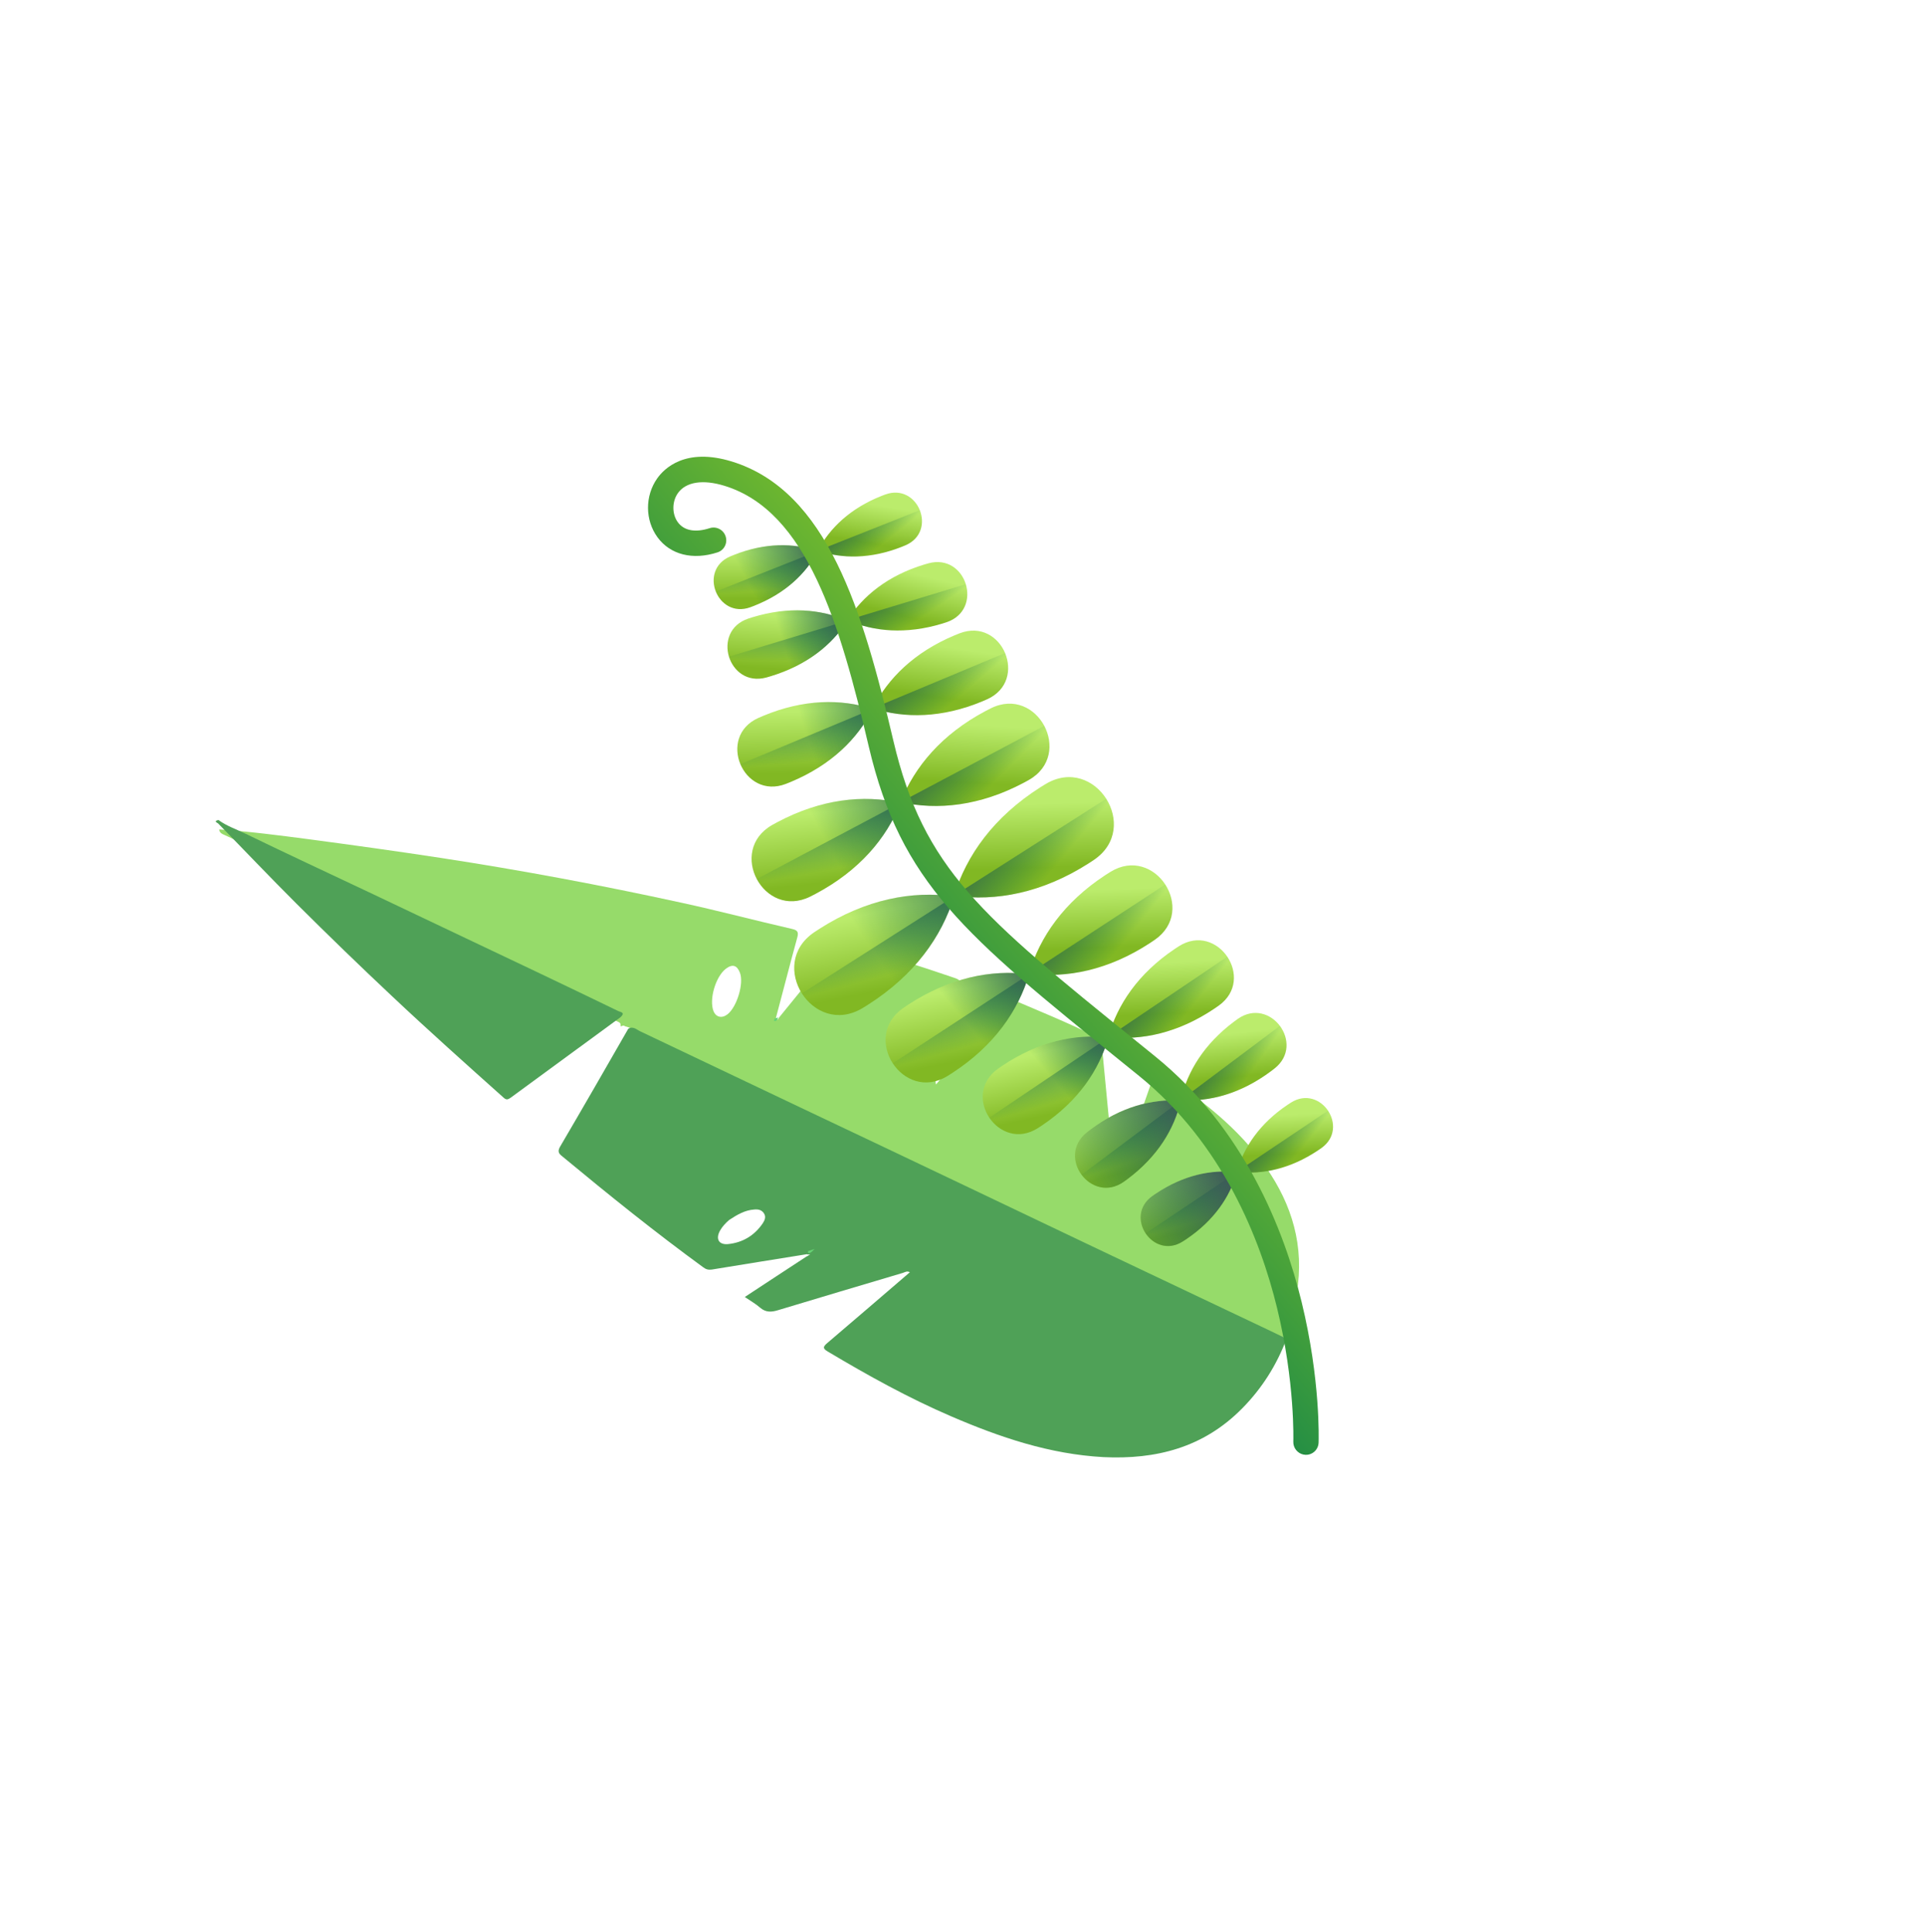 <?xml version="1.0" encoding="UTF-8"?> <svg xmlns="http://www.w3.org/2000/svg" width="267" height="268" viewBox="0 0 267 268" fill="none"> <g clip-path="url(#clip0_1387_7965)"> <path d="M179.853 179.388C180.959 172.847 179.202 167.088 175.604 161.92C171.814 156.505 166.678 152.514 161.215 148.927C160.426 148.396 160.227 148.625 159.944 149.426C158.428 153.837 156.831 158.239 155.275 162.646C155.163 162.987 155.195 163.466 154.636 163.62C154.614 163.348 154.568 163.096 154.54 162.865C153.978 156.993 153.415 151.121 152.853 145.249C152.787 144.435 152.497 144.014 151.765 143.654C148.03 141.805 144.171 140.235 140.341 138.606C139.719 138.339 139.438 138.561 139.105 139.005C137.384 141.16 135.668 143.273 133.93 145.405C132.566 147.097 131.208 148.748 129.827 150.417C129.706 149.97 129.754 149.644 129.849 149.28C130.926 145.18 131.987 141.057 133.146 136.965C133.365 136.178 133.197 135.914 132.47 135.658C127.476 133.938 122.418 132.377 117.353 130.857C116.679 130.668 116.357 130.886 115.977 131.367C113.348 134.636 110.703 137.882 108.057 141.128C107.928 141.302 107.857 141.647 107.608 141.23C108.608 137.516 109.55 133.776 110.568 130.084C110.816 129.238 110.602 129.01 109.822 128.832C104.686 127.657 99.598 126.301 94.432 125.185C83.445 122.788 72.409 120.718 61.278 119.011C55.116 118.069 48.943 117.21 42.763 116.39C38.649 115.852 34.535 115.313 30.402 115.042C30.447 115.585 30.906 115.691 31.272 115.871C32.574 116.43 33.811 117.149 35.13 117.731C39.099 119.539 42.991 121.444 46.913 123.289C55.152 127.246 63.443 131.124 71.7 135.103C76.388 137.353 81.1 139.584 85.801 141.753C86.109 141.906 86.085 142.07 86.067 142.337C86.27 142.357 86.469 142.127 86.666 142.332C87.899 142.657 88.932 143.357 90.077 143.86C94.087 145.672 98.055 147.625 102.052 149.519C110.855 153.716 119.657 157.913 128.466 162.068C131.94 163.726 135.421 165.343 138.872 167.019C147.186 171.024 155.518 174.906 163.832 178.911C168.097 180.955 172.391 182.939 176.65 185.024C177.132 185.257 177.555 185.608 178.162 185.417C178.985 183.467 179.53 181.448 179.853 179.388ZM102.628 134.915C103.198 136.377 102.223 139.638 100.915 140.673C100.144 141.282 99.323 141.1 98.972 140.259C98.321 138.644 99.243 135.46 100.686 134.356C101.592 133.677 102.225 133.862 102.628 134.915Z" fill="#96DB6A"></path> <path d="M172.309 195.321C175.047 192.544 177.089 189.308 178.447 185.676C177.676 185.313 176.928 184.931 176.157 184.568C168.177 180.786 160.18 176.982 152.2 173.2C146.302 170.403 140.41 167.565 134.512 164.768C126.73 161.047 118.941 157.366 111.135 153.663C103.695 150.139 96.26 146.575 88.82 143.051C88.298 142.815 87.841 142.276 87.142 142.684C84.009 148.152 80.853 153.637 77.662 159.079C77.217 159.863 77.692 160.136 78.115 160.486C84.455 165.744 90.872 170.906 97.557 175.784C97.927 176.067 98.287 176.143 98.729 176.082C103.143 175.367 107.516 174.649 111.907 173.953C112.081 174.032 112.232 173.984 112.401 173.959C112.226 174.025 112.098 174.199 111.882 174.261C109.056 176.099 106.223 177.978 103.304 179.889C104.109 180.442 104.834 180.842 105.436 181.375C106.206 182.027 106.95 182.016 107.921 181.716C113.682 179.973 119.437 178.271 125.215 176.55C125.518 176.455 125.798 176.234 126.198 176.458C122.377 179.73 118.62 182.988 114.829 186.202C114.193 186.74 114.012 186.992 114.829 187.463C120.365 190.762 125.988 193.884 131.922 196.437C138.65 199.334 145.561 201.691 153.068 202.099C160.295 202.439 166.904 200.819 172.309 195.321ZM100.959 172.554C99.686 172.659 99.23 171.83 99.874 170.672C100.208 170.084 100.669 169.611 101.142 169.202C102.238 168.48 103.321 167.839 104.612 167.756C105.135 167.703 105.617 167.79 105.94 168.256C106.281 168.743 106.087 169.22 105.795 169.668C104.637 171.376 102.988 172.355 100.959 172.554Z" fill="#4FA157"></path> <path d="M30.303 113.735C31.443 114.57 32.823 115.034 34.098 115.654C39.739 118.392 45.415 121.029 51.086 123.708C58.863 127.397 66.641 131.085 74.436 134.797C78.209 136.589 81.958 138.399 85.707 140.209C86.032 140.386 86.797 140.396 86.076 141.074C80.996 144.799 75.916 148.523 70.859 152.229C70.467 152.503 70.245 152.606 69.844 152.236C64.649 147.591 59.472 142.968 54.4 138.19C49.926 133.988 45.506 129.707 41.155 125.371C37.473 121.701 33.907 117.938 30.254 114.208C30.103 114.11 29.579 113.873 30.303 113.735Z" fill="#4FA157"></path> <path d="M112.076 173.522C112.311 173.443 112.523 173.382 112.992 173.225C112.613 173.594 112.435 173.841 112.075 173.806C112.087 173.726 112.081 173.624 112.076 173.522Z" fill="#67D374"></path> <path d="M107.922 141.098C107.881 141.379 107.719 141.648 107.438 141.621C107.278 141.606 107.4 141.333 107.52 141.202C107.652 141.275 107.773 141.145 107.922 141.098Z" fill="#67D374"></path> <path d="M113.69 128.802C120.119 124.706 126.511 123.521 132.328 124.337C130.604 129.958 126.826 135.253 120.398 139.348C120.13 139.519 119.87 139.68 119.619 139.83C112.763 143.928 106.313 133.787 112.924 129.305C113.167 129.14 113.422 128.972 113.69 128.802Z" fill="url(#paint0_linear_1387_7965)"></path> <path d="M132.328 124.333C130.604 129.955 126.825 135.251 120.395 139.348C120.127 139.519 119.868 139.679 119.616 139.83C116.187 141.879 112.86 140.368 111.216 137.784L132.328 124.333Z" fill="url(#paint1_linear_1387_7965)"></path> <path d="M144.259 109.219C137.83 113.315 134.053 118.61 132.328 124.231C138.146 125.046 144.538 123.862 150.967 119.766C151.235 119.595 151.489 119.428 151.732 119.263C158.343 114.781 151.894 104.64 145.038 108.738C144.786 108.889 144.527 109.049 144.259 109.219Z" fill="url(#paint2_linear_1387_7965)"></path> <path d="M132.328 124.232C138.145 125.048 144.536 123.863 150.963 119.768C151.231 119.598 151.486 119.43 151.728 119.266C155.033 117.025 155.073 113.37 153.431 110.787L132.328 124.232Z" fill="url(#paint3_linear_1387_7965)"></path> <path d="M107.823 114.027C113.896 110.806 119.73 110.199 124.906 111.347C122.956 116.275 119.182 120.763 113.108 123.983C112.855 124.118 112.611 124.243 112.373 124.361C105.916 127.552 100.834 117.979 107.099 114.424C107.329 114.293 107.57 114.161 107.823 114.027Z" fill="url(#paint4_linear_1387_7965)"></path> <path d="M124.906 111.345C122.955 116.273 119.181 120.762 113.106 123.984C112.853 124.118 112.608 124.243 112.371 124.361C109.142 125.957 106.256 124.361 104.962 121.922L124.906 111.345Z" fill="url(#paint5_linear_1387_7965)"></path> <path d="M136.702 98.613C130.629 101.834 126.855 106.322 124.905 111.249C130.081 112.398 135.915 111.791 141.988 108.57C142.241 108.435 142.482 108.303 142.712 108.173C148.977 104.617 143.895 95.044 137.437 98.236C137.2 98.353 136.955 98.479 136.702 98.613V98.613Z" fill="url(#paint6_linear_1387_7965)"></path> <path d="M124.905 111.25C130.079 112.399 135.911 111.792 141.983 108.572C142.236 108.437 142.477 108.305 142.707 108.175C145.839 106.398 146.135 103.116 144.84 100.679L124.905 111.25Z" fill="url(#paint7_linear_1387_7965)"></path> <path d="M105.837 99.294C111.428 96.96 116.599 96.9 121.05 98.326C118.943 102.489 115.269 106.12 109.678 108.453C109.445 108.55 109.22 108.641 109.002 108.724C103.076 111.001 99.382 102.195 105.169 99.583C105.381 99.488 105.604 99.391 105.837 99.294V99.294Z" fill="url(#paint8_linear_1387_7965)"></path> <path d="M121.05 98.324C118.942 102.488 115.268 106.119 109.676 108.452C109.443 108.55 109.218 108.64 109 108.724C106.037 109.862 103.631 108.23 102.691 105.986L121.05 98.324Z" fill="url(#paint9_linear_1387_7965)"></path> <path d="M132.422 88.11C126.831 90.444 123.157 94.074 121.05 98.238C125.501 99.664 130.672 99.603 136.263 97.27C136.496 97.172 136.719 97.076 136.931 96.98C142.717 94.369 139.024 85.562 133.098 87.839C132.88 87.923 132.655 88.013 132.422 88.11V88.11Z" fill="url(#paint10_linear_1387_7965)"></path> <path d="M121.05 98.24C125.501 99.665 130.67 99.604 136.259 97.272C136.492 97.175 136.714 97.078 136.927 96.982C139.819 95.677 140.342 92.824 139.402 90.582L121.05 98.24Z" fill="url(#paint11_linear_1387_7965)"></path> <path d="M104.382 85.605C109.385 84.086 113.832 84.48 117.533 86.087C115.366 89.477 111.899 92.274 106.897 93.793C106.689 93.857 106.487 93.915 106.293 93.968C101.008 95.409 98.59 87.536 103.784 85.796C103.975 85.732 104.174 85.668 104.382 85.605V85.605Z" fill="url(#paint12_linear_1387_7965)"></path> <path d="M117.532 86.087C115.365 89.477 111.898 92.274 106.896 93.793C106.687 93.856 106.486 93.915 106.292 93.967C103.649 94.688 101.723 93.08 101.107 91.075L117.532 86.087Z" fill="url(#paint13_linear_1387_7965)"></path> <path d="M128.168 78.306C123.166 79.825 119.699 82.622 117.532 86.012C121.233 87.62 125.68 88.014 130.683 86.495C130.891 86.431 131.09 86.368 131.281 86.304C136.475 84.563 134.057 76.69 128.772 78.132C128.578 78.185 128.376 78.243 128.168 78.306V78.306Z" fill="url(#paint14_linear_1387_7965)"></path> <path d="M117.531 86.015C121.232 87.622 125.677 88.016 130.678 86.497C130.886 86.434 131.085 86.371 131.276 86.307C133.872 85.437 134.566 83.035 133.95 81.031L117.531 86.015Z" fill="url(#paint15_linear_1387_7965)"></path> <path d="M101.781 76.968C106.09 75.26 110.047 75.285 113.433 76.437C111.764 79.592 108.904 82.318 104.595 84.026C104.415 84.097 104.242 84.163 104.074 84.224C99.509 85.884 96.804 79.098 101.266 77.18C101.43 77.11 101.602 77.039 101.781 76.968V76.968Z" fill="url(#paint16_linear_1387_7965)"></path> <path d="M113.433 76.435C111.764 79.591 108.903 82.317 104.594 84.025C104.415 84.096 104.241 84.162 104.074 84.223C101.791 85.053 99.973 83.771 99.284 82.043L113.433 76.435Z" fill="url(#paint17_linear_1387_7965)"></path> <path d="M122.271 68.781C117.962 70.488 115.102 73.215 113.432 76.37C116.819 77.522 120.775 77.546 125.084 75.839C125.264 75.768 125.435 75.697 125.599 75.626C130.061 73.709 127.356 66.923 122.791 68.583C122.623 68.643 122.45 68.709 122.271 68.781V68.781Z" fill="url(#paint18_linear_1387_7965)"></path> <path d="M113.433 76.371C116.818 77.522 120.773 77.547 125.081 75.84C125.261 75.769 125.432 75.698 125.596 75.628C127.826 74.669 128.265 72.495 127.576 70.767L113.433 76.371Z" fill="url(#paint19_linear_1387_7965)"></path> <path d="M160.28 165.568C164.132 162.985 168.002 162.175 171.552 162.588C170.582 166.032 168.359 169.306 164.507 171.888C164.347 171.996 164.191 172.097 164.04 172.192C159.928 174.782 155.864 168.705 159.822 165.884C159.967 165.781 160.12 165.676 160.28 165.568V165.568Z" fill="url(#paint20_linear_1387_7965)"></path> <path d="M171.552 162.586C170.581 166.03 168.358 169.305 164.505 171.888C164.345 171.996 164.189 172.097 164.038 172.192C161.981 173.487 159.937 172.615 158.901 171.067L171.552 162.586Z" fill="url(#paint21_linear_1387_7965)"></path> <path d="M178.596 153.225C174.744 155.807 172.521 159.081 171.552 162.525C175.101 162.939 178.972 162.128 182.823 159.546C182.984 159.438 183.137 159.332 183.282 159.229C187.24 156.409 183.175 150.332 179.063 152.921C178.913 153.016 178.757 153.117 178.596 153.225V153.225Z" fill="url(#paint22_linear_1387_7965)"></path> <path d="M171.552 162.526C175.101 162.94 178.97 162.129 182.821 159.547C182.982 159.439 183.135 159.334 183.28 159.231C185.258 157.821 185.231 155.597 184.197 154.049L171.552 162.526Z" fill="url(#paint23_linear_1387_7965)"></path> <path d="M151.25 156.662C155.44 153.528 159.752 152.389 163.773 152.649C162.879 156.586 160.564 160.405 156.375 163.539C156.201 163.67 156.031 163.793 155.867 163.909C151.385 167.066 146.458 160.453 150.752 157.045C150.91 156.92 151.076 156.792 151.25 156.662Z" fill="url(#paint24_linear_1387_7965)"></path> <path d="M163.773 152.646C162.879 156.584 160.563 160.403 156.373 163.538C156.198 163.669 156.029 163.792 155.864 163.908C153.623 165.487 151.27 164.623 150.014 162.938L163.773 152.646Z" fill="url(#paint25_linear_1387_7965)"></path> <path d="M171.171 141.69C166.982 144.824 164.667 148.643 163.773 152.58C167.794 152.84 172.106 151.701 176.296 148.568C176.47 148.437 176.636 148.309 176.794 148.184C181.088 144.776 176.161 138.164 171.679 141.32C171.515 141.436 171.345 141.559 171.171 141.69Z" fill="url(#paint26_linear_1387_7965)"></path> <path d="M163.773 152.58C167.793 152.84 172.105 151.702 176.293 148.568C176.468 148.438 176.634 148.31 176.791 148.185C178.938 146.481 178.78 143.977 177.525 142.292L163.773 152.58Z" fill="url(#paint27_linear_1387_7965)"></path> <path d="M139.002 147.83C144.029 144.443 149.085 143.37 153.725 143.9C152.469 148.404 149.573 152.691 144.547 156.078C144.337 156.219 144.134 156.352 143.937 156.477C138.571 159.874 133.24 151.944 138.404 148.245C138.593 148.109 138.793 147.971 139.002 147.83Z" fill="url(#paint28_linear_1387_7965)"></path> <path d="M153.725 143.896C152.468 148.401 149.572 152.689 144.544 156.077C144.335 156.218 144.132 156.351 143.935 156.476C141.251 158.175 138.576 157.042 137.217 155.021L153.725 143.896Z" fill="url(#paint29_linear_1387_7965)"></path> <path d="M162.904 131.638C157.878 135.025 154.982 139.312 153.726 143.816C158.366 144.346 163.422 143.274 168.449 139.886C168.658 139.745 168.858 139.607 169.047 139.471C174.211 135.772 168.88 127.842 163.513 131.239C163.316 131.364 163.113 131.497 162.904 131.638Z" fill="url(#paint30_linear_1387_7965)"></path> <path d="M153.726 143.817C158.365 144.347 163.42 143.275 168.446 139.888C168.655 139.747 168.855 139.609 169.044 139.473C171.625 137.624 171.584 134.717 170.226 132.697L153.726 143.817Z" fill="url(#paint31_linear_1387_7965)"></path> <path d="M125.961 139.35C131.717 135.587 137.47 134.451 142.727 135.125C141.23 140.214 137.878 145.03 132.122 148.793C131.883 148.95 131.65 149.097 131.425 149.236C125.283 153.005 119.36 143.925 125.276 139.811C125.493 139.66 125.722 139.507 125.961 139.35V139.35Z" fill="url(#paint32_linear_1387_7965)"></path> <path d="M142.726 135.121C141.229 140.211 137.877 145.029 132.12 148.793C131.88 148.949 131.647 149.097 131.422 149.235C128.35 151.12 125.333 149.792 123.824 147.478L142.726 135.121Z" fill="url(#paint33_linear_1387_7965)"></path> <path d="M153.33 121.362C147.575 125.125 144.223 129.941 142.726 135.03C147.982 135.704 153.735 134.568 159.491 130.805C159.731 130.649 159.959 130.495 160.177 130.344C166.093 126.23 160.169 117.15 154.028 120.919C153.802 121.058 153.57 121.205 153.33 121.362V121.362Z" fill="url(#paint34_linear_1387_7965)"></path> <path d="M142.726 135.031C147.981 135.705 153.733 134.569 159.488 130.807C159.727 130.651 159.956 130.497 160.173 130.346C163.13 128.289 163.128 124.992 161.62 122.679L142.726 135.031Z" fill="url(#paint35_linear_1387_7965)"></path> <path d="M113.692 128.804C120.12 124.705 126.512 123.519 132.328 124.333C130.603 129.955 126.824 135.252 120.395 139.35C120.128 139.521 119.868 139.682 119.616 139.832C112.76 143.933 106.315 133.792 112.926 129.307C113.169 129.142 113.424 128.974 113.692 128.804Z" fill="url(#paint36_linear_1387_7965)"></path> <path d="M107.101 114.426C107.331 114.295 107.572 114.163 107.825 114.029C113.898 110.805 119.731 110.196 124.905 111.343C122.954 116.272 119.18 120.763 113.107 123.986C112.854 124.12 112.609 124.246 112.372 124.363C105.914 127.557 100.836 117.984 107.101 114.426Z" fill="url(#paint37_linear_1387_7965)"></path> <path d="M105.17 99.584C105.383 99.489 105.605 99.392 105.838 99.295C111.429 96.959 116.599 96.897 121.05 98.322C118.942 102.487 115.268 106.12 109.677 108.455C109.444 108.552 109.219 108.643 109.001 108.726C103.075 111.005 99.384 102.198 105.17 99.584V99.584Z" fill="url(#paint38_linear_1387_7965)"></path> <path d="M103.785 85.796C103.976 85.732 104.175 85.668 104.383 85.605C109.386 84.084 113.832 84.477 117.533 86.084C115.365 89.475 111.898 92.274 106.896 93.795C106.687 93.858 106.486 93.916 106.292 93.969C101.007 95.412 98.591 87.538 103.785 85.796V85.796Z" fill="url(#paint39_linear_1387_7965)"></path> <path d="M101.268 77.181C101.431 77.111 101.603 77.04 101.782 76.969C106.091 75.26 110.047 75.283 113.433 76.434C111.763 79.591 108.903 82.319 104.594 84.028C104.414 84.099 104.241 84.165 104.073 84.226C99.508 85.887 96.805 79.1 101.268 77.181V77.181Z" fill="url(#paint40_linear_1387_7965)"></path> <path d="M160.282 165.57C164.134 162.986 168.003 162.174 171.552 162.586C170.581 166.031 168.358 169.306 164.506 171.89C164.346 171.998 164.19 172.099 164.039 172.194C159.927 174.785 155.866 168.709 159.823 165.886C159.969 165.783 160.121 165.677 160.282 165.57V165.57Z" fill="url(#paint41_linear_1387_7965)"></path> <path d="M151.252 156.663C155.441 153.528 159.753 152.388 163.773 152.647C162.878 156.585 160.563 160.405 156.374 163.541C156.199 163.671 156.03 163.794 155.865 163.911C151.384 167.069 146.459 160.457 150.754 157.047C150.911 156.922 151.077 156.794 151.252 156.663Z" fill="url(#paint42_linear_1387_7965)"></path> <path d="M139.003 147.831C144.03 144.442 149.085 143.368 153.725 143.896C152.467 148.401 149.571 152.69 144.544 156.079C144.335 156.22 144.132 156.353 143.935 156.478C138.569 159.878 133.241 151.947 138.405 148.246C138.594 148.111 138.794 147.972 139.003 147.831Z" fill="url(#paint43_linear_1387_7965)"></path> <path d="M125.963 139.351C131.719 135.586 137.471 134.448 142.726 135.121C141.228 140.211 137.876 145.029 132.12 148.795C131.88 148.951 131.648 149.099 131.422 149.237C125.281 153.009 119.361 143.929 125.278 139.813C125.495 139.662 125.723 139.508 125.963 139.351V139.351Z" fill="url(#paint44_linear_1387_7965)"></path> <path d="M180.759 201.736C180.861 201.759 180.966 201.773 181.074 201.778C182.042 201.818 182.856 201.061 182.891 200.088C182.904 199.738 183.171 191.385 180.537 180.583C178.095 170.567 172.58 156.52 160.18 146.481L157.669 144.449C136.148 127.047 128.096 120.536 123.919 102.765C119.666 84.668 114.751 68.087 101.506 64.01C95.048 62.023 92.114 64.991 91.151 66.359C89.44 68.792 89.459 72.147 91.197 74.519C92.971 76.941 96.084 77.724 99.523 76.612C100.445 76.314 100.947 75.321 100.647 74.394C100.346 73.466 99.355 72.956 98.434 73.254C96.445 73.897 94.877 73.607 94.019 72.436C93.194 71.311 93.195 69.577 94.02 68.404C95.128 66.829 97.488 66.457 100.492 67.381C111.949 70.908 116.496 86.507 120.504 103.56C124.959 122.515 133.893 129.739 155.476 147.192L157.986 149.223C169.617 158.639 174.816 171.922 177.129 181.408C179.648 191.736 179.387 199.863 179.384 199.943C179.353 200.808 179.947 201.553 180.759 201.736V201.736Z" fill="url(#paint45_linear_1387_7965)"></path> </g> <defs> <linearGradient id="paint0_linear_1387_7965" x1="120.676" y1="126.737" x2="122.752" y2="137.289" gradientUnits="userSpaceOnUse"> <stop stop-color="#BBEC6C"></stop> <stop offset="1" stop-color="#81B823"></stop> </linearGradient> <linearGradient id="paint1_linear_1387_7965" x1="122.933" y1="135.337" x2="119.936" y2="124.035" gradientUnits="userSpaceOnUse"> <stop stop-color="#026841" stop-opacity="0"></stop> <stop offset="0.239" stop-color="#0A6644" stop-opacity="0.239"></stop> <stop offset="0.611" stop-color="#20604D" stop-opacity="0.611"></stop> <stop offset="1" stop-color="#3E5959"></stop> </linearGradient> <linearGradient id="paint2_linear_1387_7965" x1="143.141" y1="111.49" x2="143.402" y2="120.354" gradientUnits="userSpaceOnUse"> <stop stop-color="#BBEC6C"></stop> <stop offset="1" stop-color="#81B823"></stop> </linearGradient> <linearGradient id="paint3_linear_1387_7965" x1="146.264" y1="120.369" x2="137.296" y2="112.883" gradientUnits="userSpaceOnUse"> <stop stop-color="#026841" stop-opacity="0"></stop> <stop offset="0.239" stop-color="#0A6644" stop-opacity="0.239"></stop> <stop offset="0.611" stop-color="#20604D" stop-opacity="0.611"></stop> <stop offset="1" stop-color="#3E5959"></stop> </linearGradient> <linearGradient id="paint4_linear_1387_7965" x1="114.225" y1="112.683" x2="115.334" y2="122.317" gradientUnits="userSpaceOnUse"> <stop stop-color="#BBEC6C"></stop> <stop offset="1" stop-color="#81B823"></stop> </linearGradient> <linearGradient id="paint5_linear_1387_7965" x1="115.643" y1="120.576" x2="113.762" y2="110.2" gradientUnits="userSpaceOnUse"> <stop stop-color="#026841" stop-opacity="0"></stop> <stop offset="0.239" stop-color="#0A6644" stop-opacity="0.239"></stop> <stop offset="0.611" stop-color="#20604D" stop-opacity="0.611"></stop> <stop offset="1" stop-color="#3E5959"></stop> </linearGradient> <linearGradient id="paint6_linear_1387_7965" x1="135.516" y1="100.586" x2="135.115" y2="108.572" gradientUnits="userSpaceOnUse"> <stop stop-color="#BBEC6C"></stop> <stop offset="1" stop-color="#81B823"></stop> </linearGradient> <linearGradient id="paint7_linear_1387_7965" x1="137.732" y1="108.797" x2="130.203" y2="101.418" gradientUnits="userSpaceOnUse"> <stop stop-color="#026841" stop-opacity="0"></stop> <stop offset="0.239" stop-color="#0A6644" stop-opacity="0.239"></stop> <stop offset="0.611" stop-color="#20604D" stop-opacity="0.611"></stop> <stop offset="1" stop-color="#3E5959"></stop> </linearGradient> <linearGradient id="paint8_linear_1387_7965" x1="111.581" y1="98.654" x2="111.777" y2="107.192" gradientUnits="userSpaceOnUse"> <stop stop-color="#BBEC6C"></stop> <stop offset="1" stop-color="#81B823"></stop> </linearGradient> <linearGradient id="paint9_linear_1387_7965" x1="112.195" y1="105.69" x2="111.382" y2="96.438" gradientUnits="userSpaceOnUse"> <stop stop-color="#026841" stop-opacity="0"></stop> <stop offset="0.239" stop-color="#0A6644" stop-opacity="0.239"></stop> <stop offset="0.611" stop-color="#20604D" stop-opacity="0.611"></stop> <stop offset="1" stop-color="#3E5959"></stop> </linearGradient> <linearGradient id="paint10_linear_1387_7965" x1="131.236" y1="89.758" x2="130.242" y2="96.729" gradientUnits="userSpaceOnUse"> <stop stop-color="#BBEC6C"></stop> <stop offset="1" stop-color="#81B823"></stop> </linearGradient> <linearGradient id="paint11_linear_1387_7965" x1="132.518" y1="97.102" x2="126.507" y2="90.017" gradientUnits="userSpaceOnUse"> <stop stop-color="#026841" stop-opacity="0"></stop> <stop offset="0.239" stop-color="#0A6644" stop-opacity="0.239"></stop> <stop offset="0.611" stop-color="#20604D" stop-opacity="0.611"></stop> <stop offset="1" stop-color="#3E5959"></stop> </linearGradient> <linearGradient id="paint12_linear_1387_7965" x1="109.4" y1="85.575" x2="108.835" y2="92.915" gradientUnits="userSpaceOnUse"> <stop stop-color="#BBEC6C"></stop> <stop offset="1" stop-color="#81B823"></stop> </linearGradient> <linearGradient id="paint13_linear_1387_7965" x1="109.327" y1="91.663" x2="109.424" y2="83.659" gradientUnits="userSpaceOnUse"> <stop stop-color="#026841" stop-opacity="0"></stop> <stop offset="0.239" stop-color="#0A6644" stop-opacity="0.239"></stop> <stop offset="0.611" stop-color="#20604D" stop-opacity="0.611"></stop> <stop offset="1" stop-color="#3E5959"></stop> </linearGradient> <linearGradient id="paint14_linear_1387_7965" x1="127.029" y1="79.633" x2="125.58" y2="85.526" gradientUnits="userSpaceOnUse"> <stop stop-color="#BBEC6C"></stop> <stop offset="1" stop-color="#81B823"></stop> </linearGradient> <linearGradient id="paint15_linear_1387_7965" x1="127.465" y1="85.997" x2="122.918" y2="79.398" gradientUnits="userSpaceOnUse"> <stop stop-color="#026841" stop-opacity="0"></stop> <stop offset="0.239" stop-color="#0A6644" stop-opacity="0.239"></stop> <stop offset="0.611" stop-color="#20604D" stop-opacity="0.611"></stop> <stop offset="1" stop-color="#3E5959"></stop> </linearGradient> <linearGradient id="paint16_linear_1387_7965" x1="106.196" y1="76.541" x2="106.227" y2="83.072" gradientUnits="userSpaceOnUse"> <stop stop-color="#BBEC6C"></stop> <stop offset="1" stop-color="#81B823"></stop> </linearGradient> <linearGradient id="paint17_linear_1387_7965" x1="106.569" y1="81.929" x2="106.075" y2="74.844" gradientUnits="userSpaceOnUse"> <stop stop-color="#026841" stop-opacity="0"></stop> <stop offset="0.239" stop-color="#0A6644" stop-opacity="0.239"></stop> <stop offset="0.611" stop-color="#20604D" stop-opacity="0.611"></stop> <stop offset="1" stop-color="#3E5959"></stop> </linearGradient> <linearGradient id="paint18_linear_1387_7965" x1="121.348" y1="70.012" x2="120.492" y2="75.328" gradientUnits="userSpaceOnUse"> <stop stop-color="#BBEC6C"></stop> <stop offset="1" stop-color="#81B823"></stop> </linearGradient> <linearGradient id="paint19_linear_1387_7965" x1="122.204" y1="75.665" x2="117.706" y2="70.163" gradientUnits="userSpaceOnUse"> <stop stop-color="#026841" stop-opacity="0"></stop> <stop offset="0.239" stop-color="#0A6644" stop-opacity="0.239"></stop> <stop offset="0.611" stop-color="#20604D" stop-opacity="0.611"></stop> <stop offset="1" stop-color="#3E5959"></stop> </linearGradient> <linearGradient id="paint20_linear_1387_7965" x1="164.441" y1="164.243" x2="165.85" y2="170.634" gradientUnits="userSpaceOnUse"> <stop stop-color="#BBEC6C"></stop> <stop offset="1" stop-color="#81B823"></stop> </linearGradient> <linearGradient id="paint21_linear_1387_7965" x1="165.931" y1="169.444" x2="163.951" y2="162.61" gradientUnits="userSpaceOnUse"> <stop stop-color="#026841" stop-opacity="0"></stop> <stop offset="0.239" stop-color="#0A6644" stop-opacity="0.239"></stop> <stop offset="0.611" stop-color="#20604D" stop-opacity="0.611"></stop> <stop offset="1" stop-color="#3E5959"></stop> </linearGradient> <linearGradient id="paint22_linear_1387_7965" x1="177.898" y1="154.656" x2="178.18" y2="160.046" gradientUnits="userSpaceOnUse"> <stop stop-color="#BBEC6C"></stop> <stop offset="1" stop-color="#81B823"></stop> </linearGradient> <linearGradient id="paint23_linear_1387_7965" x1="179.968" y1="160.05" x2="174.41" y2="155.62" gradientUnits="userSpaceOnUse"> <stop stop-color="#026841" stop-opacity="0"></stop> <stop offset="0.239" stop-color="#0A6644" stop-opacity="0.239"></stop> <stop offset="0.611" stop-color="#20604D" stop-opacity="0.611"></stop> <stop offset="1" stop-color="#3E5959"></stop> </linearGradient> <linearGradient id="paint24_linear_1387_7965" x1="155.913" y1="154.951" x2="157.877" y2="162.072" gradientUnits="userSpaceOnUse"> <stop stop-color="#BBEC6C"></stop> <stop offset="1" stop-color="#81B823"></stop> </linearGradient> <linearGradient id="paint25_linear_1387_7965" x1="157.894" y1="160.726" x2="155.262" y2="153.139" gradientUnits="userSpaceOnUse"> <stop stop-color="#026841" stop-opacity="0"></stop> <stop offset="0.239" stop-color="#0A6644" stop-opacity="0.239"></stop> <stop offset="0.611" stop-color="#20604D" stop-opacity="0.611"></stop> <stop offset="1" stop-color="#3E5959"></stop> </linearGradient> <linearGradient id="paint26_linear_1387_7965" x1="170.522" y1="143.358" x2="171.155" y2="149.417" gradientUnits="userSpaceOnUse"> <stop stop-color="#BBEC6C"></stop> <stop offset="1" stop-color="#81B823"></stop> </linearGradient> <linearGradient id="paint27_linear_1387_7965" x1="173.172" y1="149.258" x2="166.65" y2="144.592" gradientUnits="userSpaceOnUse"> <stop stop-color="#026841" stop-opacity="0"></stop> <stop offset="0.239" stop-color="#0A6644" stop-opacity="0.239"></stop> <stop offset="0.611" stop-color="#20604D" stop-opacity="0.611"></stop> <stop offset="1" stop-color="#3E5959"></stop> </linearGradient> <linearGradient id="paint28_linear_1387_7965" x1="144.498" y1="146.074" x2="146.365" y2="154.422" gradientUnits="userSpaceOnUse"> <stop stop-color="#BBEC6C"></stop> <stop offset="1" stop-color="#81B823"></stop> </linearGradient> <linearGradient id="paint29_linear_1387_7965" x1="146.466" y1="152.866" x2="143.852" y2="143.94" gradientUnits="userSpaceOnUse"> <stop stop-color="#026841" stop-opacity="0"></stop> <stop offset="0.239" stop-color="#0A6644" stop-opacity="0.239"></stop> <stop offset="0.611" stop-color="#20604D" stop-opacity="0.611"></stop> <stop offset="1" stop-color="#3E5959"></stop> </linearGradient> <linearGradient id="paint30_linear_1387_7965" x1="162.054" y1="133.491" x2="162.442" y2="140.535" gradientUnits="userSpaceOnUse"> <stop stop-color="#BBEC6C"></stop> <stop offset="1" stop-color="#81B823"></stop> </linearGradient> <linearGradient id="paint31_linear_1387_7965" x1="164.748" y1="140.481" x2="157.465" y2="134.711" gradientUnits="userSpaceOnUse"> <stop stop-color="#026841" stop-opacity="0"></stop> <stop offset="0.239" stop-color="#0A6644" stop-opacity="0.239"></stop> <stop offset="0.611" stop-color="#20604D" stop-opacity="0.611"></stop> <stop offset="1" stop-color="#3E5959"></stop> </linearGradient> <linearGradient id="paint32_linear_1387_7965" x1="132.206" y1="137.409" x2="134.187" y2="146.906" gradientUnits="userSpaceOnUse"> <stop stop-color="#BBEC6C"></stop> <stop offset="1" stop-color="#81B823"></stop> </linearGradient> <linearGradient id="paint33_linear_1387_7965" x1="134.329" y1="145.144" x2="131.509" y2="134.978" gradientUnits="userSpaceOnUse"> <stop stop-color="#026841" stop-opacity="0"></stop> <stop offset="0.239" stop-color="#0A6644" stop-opacity="0.239"></stop> <stop offset="0.611" stop-color="#20604D" stop-opacity="0.611"></stop> <stop offset="1" stop-color="#3E5959"></stop> </linearGradient> <linearGradient id="paint34_linear_1387_7965" x1="152.316" y1="123.423" x2="152.643" y2="131.417" gradientUnits="userSpaceOnUse"> <stop stop-color="#BBEC6C"></stop> <stop offset="1" stop-color="#81B823"></stop> </linearGradient> <linearGradient id="paint35_linear_1387_7965" x1="155.248" y1="131.43" x2="147.081" y2="124.769" gradientUnits="userSpaceOnUse"> <stop stop-color="#026841" stop-opacity="0"></stop> <stop offset="0.239" stop-color="#0A6644" stop-opacity="0.239"></stop> <stop offset="0.611" stop-color="#20604D" stop-opacity="0.611"></stop> <stop offset="1" stop-color="#3E5959"></stop> </linearGradient> <linearGradient id="paint36_linear_1387_7965" x1="120.817" y1="131.591" x2="139.36" y2="119.419" gradientUnits="userSpaceOnUse"> <stop stop-color="#026841" stop-opacity="0"></stop> <stop offset="0.239" stop-color="#0A6644" stop-opacity="0.239"></stop> <stop offset="0.611" stop-color="#20604D" stop-opacity="0.611"></stop> <stop offset="1" stop-color="#3E5959"></stop> </linearGradient> <linearGradient id="paint37_linear_1387_7965" x1="114.577" y1="116.837" x2="131.557" y2="107.88" gradientUnits="userSpaceOnUse"> <stop stop-color="#026841" stop-opacity="0"></stop> <stop offset="0.239" stop-color="#0A6644" stop-opacity="0.239"></stop> <stop offset="0.611" stop-color="#20604D" stop-opacity="0.611"></stop> <stop offset="1" stop-color="#3E5959"></stop> </linearGradient> <linearGradient id="paint38_linear_1387_7965" x1="112.06" y1="102.483" x2="127.421" y2="97.55" gradientUnits="userSpaceOnUse"> <stop stop-color="#026841" stop-opacity="0"></stop> <stop offset="0.239" stop-color="#0A6644" stop-opacity="0.239"></stop> <stop offset="0.611" stop-color="#20604D" stop-opacity="0.611"></stop> <stop offset="1" stop-color="#3E5959"></stop> </linearGradient> <linearGradient id="paint39_linear_1387_7965" x1="108.528" y1="88.846" x2="118.838" y2="85.771" gradientUnits="userSpaceOnUse"> <stop stop-color="#026841" stop-opacity="0"></stop> <stop offset="0.239" stop-color="#0A6644" stop-opacity="0.239"></stop> <stop offset="0.611" stop-color="#20604D" stop-opacity="0.611"></stop> <stop offset="1" stop-color="#3E5959"></stop> </linearGradient> <linearGradient id="paint40_linear_1387_7965" x1="103.455" y1="80.39" x2="113.844" y2="74.848" gradientUnits="userSpaceOnUse"> <stop stop-color="#026841" stop-opacity="0"></stop> <stop offset="0.239" stop-color="#0A6644" stop-opacity="0.239"></stop> <stop offset="0.611" stop-color="#20604D" stop-opacity="0.611"></stop> <stop offset="1" stop-color="#3E5959"></stop> </linearGradient> <linearGradient id="paint41_linear_1387_7965" x1="152.394" y1="174.25" x2="171.119" y2="163.895" gradientUnits="userSpaceOnUse"> <stop stop-color="#026841" stop-opacity="0"></stop> <stop offset="0.239" stop-color="#0A6644" stop-opacity="0.239"></stop> <stop offset="0.611" stop-color="#20604D" stop-opacity="0.611"></stop> <stop offset="1" stop-color="#3E5959"></stop> </linearGradient> <linearGradient id="paint42_linear_1387_7965" x1="146.737" y1="163.957" x2="165.465" y2="153.6" gradientUnits="userSpaceOnUse"> <stop stop-color="#026841" stop-opacity="0"></stop> <stop offset="0.239" stop-color="#0A6644" stop-opacity="0.239"></stop> <stop offset="0.611" stop-color="#20604D" stop-opacity="0.611"></stop> <stop offset="1" stop-color="#3E5959"></stop> </linearGradient> <linearGradient id="paint43_linear_1387_7965" x1="145.376" y1="148.924" x2="153.908" y2="141.663" gradientUnits="userSpaceOnUse"> <stop stop-color="#026841" stop-opacity="0"></stop> <stop offset="0.239" stop-color="#0A6644" stop-opacity="0.239"></stop> <stop offset="0.611" stop-color="#20604D" stop-opacity="0.611"></stop> <stop offset="1" stop-color="#3E5959"></stop> </linearGradient> <linearGradient id="paint44_linear_1387_7965" x1="133.053" y1="140.785" x2="142.997" y2="132.53" gradientUnits="userSpaceOnUse"> <stop stop-color="#026841" stop-opacity="0"></stop> <stop offset="0.239" stop-color="#0A6644" stop-opacity="0.239"></stop> <stop offset="0.611" stop-color="#20604D" stop-opacity="0.611"></stop> <stop offset="1" stop-color="#3E5959"></stop> </linearGradient> <linearGradient id="paint45_linear_1387_7965" x1="162.656" y1="111.962" x2="116.97" y2="149.969" gradientUnits="userSpaceOnUse"> <stop stop-color="#8BC727"></stop> <stop offset="1" stop-color="#017B4E"></stop> </linearGradient> <clipPath id="clip0_1387_7965"> <rect width="208.956" height="210.309" fill="white" transform="translate(69.728) rotate(19.363)"></rect> </clipPath> </defs> </svg> 